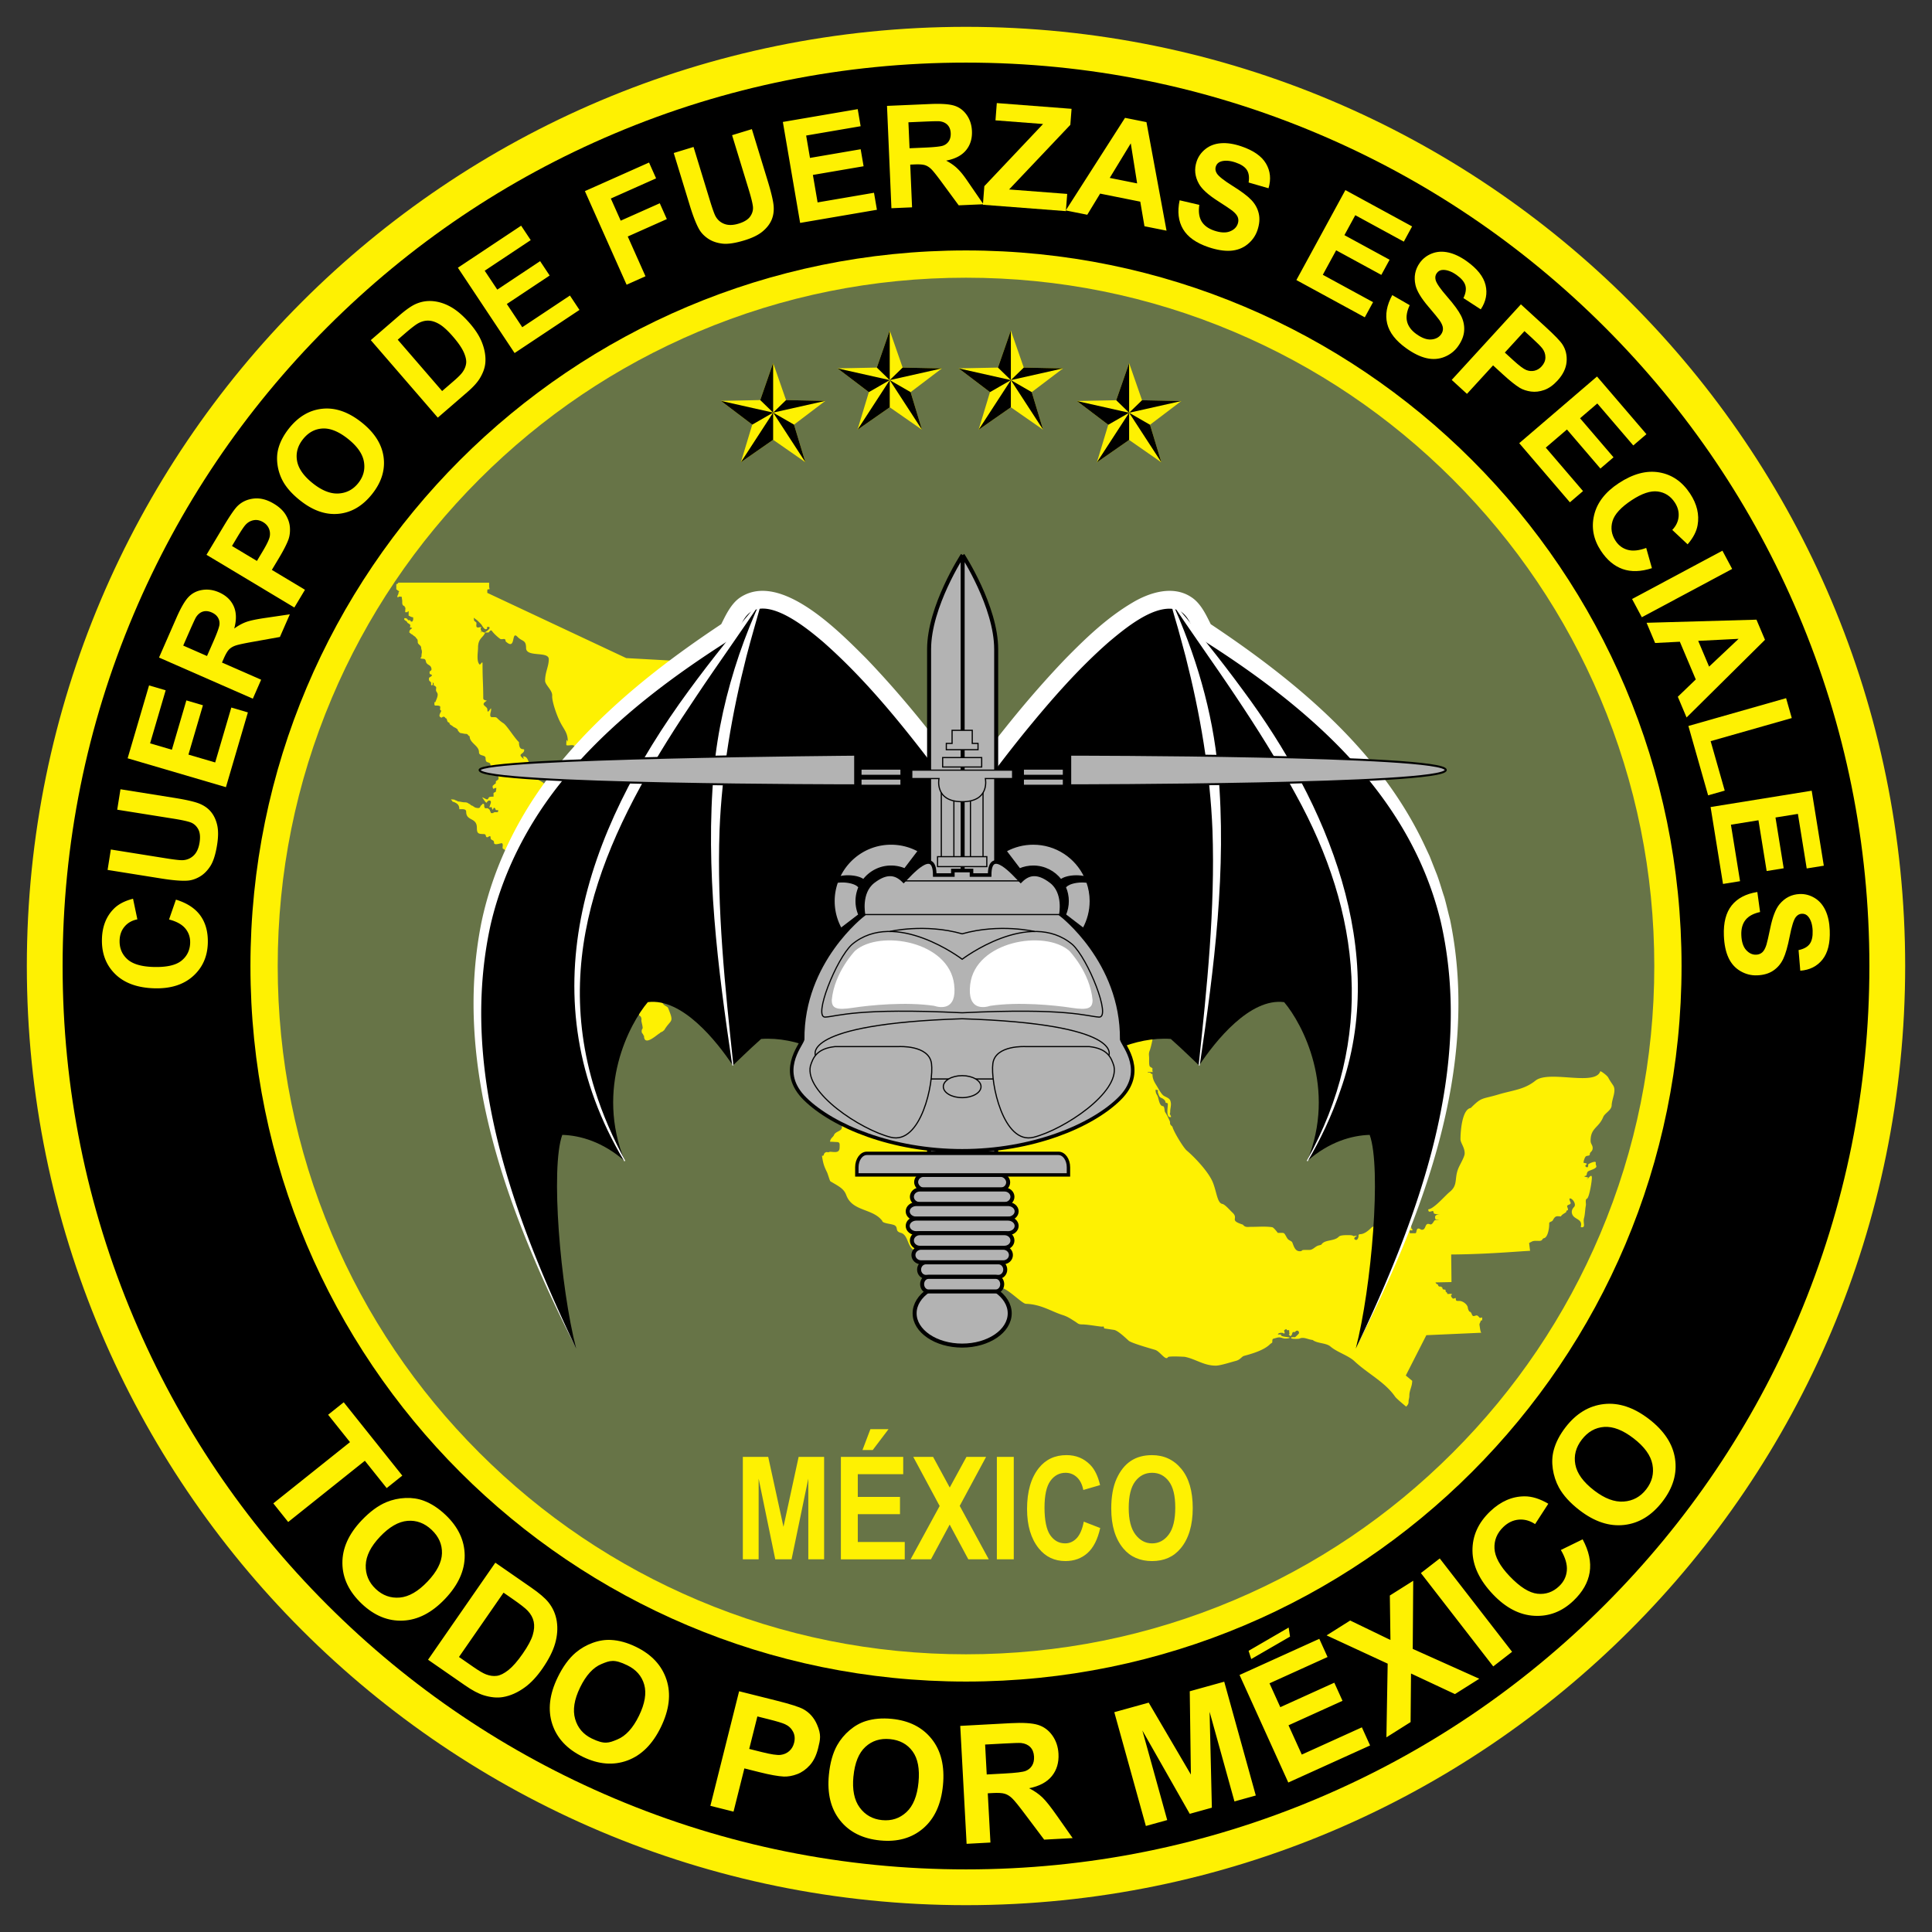 <svg xmlns="http://www.w3.org/2000/svg" id="svg2" viewBox="0 0 1080 1080"><rect x="0" y="0" width="1080" height="1080" fill="#333333" stroke="none"/><defs><style>.cls-1{fill:#fef102}.cls-3,.cls-4,.cls-5{fill-rule:evenodd}.cls-3,.cls-7{fill:#fff}.cls-8{stroke-width:1.12px}.cls-10,.cls-11,.cls-12,.cls-4,.cls-5,.cls-8{stroke:#000}.cls-11,.cls-12,.cls-5,.cls-8{fill:#b3b3b3}.cls-10,.cls-12,.cls-4,.cls-5,.cls-8{stroke-miterlimit:10}.cls-11{stroke-linecap:round;stroke-miterlimit:2.66}.cls-10,.cls-4{fill:none}.cls-10,.cls-12,.cls-4,.cls-5{stroke-width:.66px}.cls-11{stroke-width:2.24px}</style></defs><path d="M540 1055c-69.53 0-136.97-13.62-200.46-40.47-61.32-25.94-116.4-63.07-163.7-110.37S91.4 801.78 65.47 740.46C38.62 676.97 25 609.53 25 540s13.62-136.97 40.47-200.46c25.94-61.32 63.07-116.4 110.37-163.7s102.38-84.43 163.7-110.37C403.03 38.62 470.47 25 540 25s136.97 13.62 200.46 40.47c61.33 25.94 116.4 63.07 163.7 110.37s84.43 102.38 110.37 163.7C1041.38 403.03 1055 470.47 1055 540s-13.62 136.97-40.47 200.46c-25.94 61.32-63.07 116.4-110.37 163.7s-102.38 84.43-163.7 110.37C676.97 1041.38 609.53 1055 540 1055"/><path d="M540 35c68.18 0 134.32 13.35 196.56 39.68 60.13 25.43 114.14 61.85 160.53 108.23 46.38 46.38 82.8 100.39 108.23 160.53C1031.65 405.69 1045 471.82 1045 540s-13.35 134.32-39.68 196.56c-25.43 60.13-61.85 114.14-108.23 160.53-46.38 46.38-100.39 82.8-160.53 108.23C674.31 1031.65 608.18 1045 540 1045s-134.32-13.35-196.56-39.68c-60.13-25.43-114.14-61.85-160.53-108.23-46.38-46.38-82.8-100.39-108.23-160.53C48.35 674.31 35 608.18 35 540s13.35-134.32 39.68-196.56c25.43-60.13 61.85-114.14 108.23-160.53s100.39-82.8 160.53-108.23C405.69 48.35 471.82 35 540 35m0-20C250.05 15 15 250.05 15 540s235.05 525 525 525 525-235.05 525-525S829.95 15 540 15" class="cls-1"/><path d="M540 932.38c-52.97 0-104.36-10.37-152.73-30.83-46.72-19.76-88.69-48.06-124.72-84.09s-64.33-78-84.09-124.72c-20.46-48.37-30.83-99.76-30.83-152.73S158 435.65 178.46 387.28c19.76-46.72 48.06-88.69 84.09-124.73 36.04-36.04 78-64.33 124.72-84.09C435.64 158 487.03 147.63 540 147.63S644.36 158 692.73 178.46c46.72 19.76 88.69 48.06 124.72 84.09 36.04 36.04 64.33 78 84.09 124.73 20.46 48.37 30.83 99.76 30.83 152.73S922 644.37 901.54 692.74c-19.76 46.72-48.06 88.69-84.09 124.72s-78 64.33-124.72 84.09c-48.37 20.46-99.76 30.83-152.73 30.83" style="fill:#677447"/><path d="M540 155.24c51.95 0 102.34 10.17 149.76 30.23 45.82 19.38 86.96 47.12 122.31 82.46 35.34 35.34 63.09 76.49 82.46 122.31 20.06 47.43 30.23 97.81 30.23 149.76s-10.17 102.34-30.23 149.76c-19.38 45.82-47.12 86.96-82.46 122.31-35.34 35.34-76.49 63.09-122.31 82.46-47.43 20.06-97.81 30.23-149.76 30.23s-102.34-10.17-149.76-30.23c-45.82-19.38-86.96-47.12-122.31-82.46-35.34-35.34-63.09-76.49-82.46-122.31-20.06-47.43-30.23-97.81-30.23-149.76s10.17-102.34 30.23-149.76c19.38-45.82 47.12-86.96 82.46-122.31 35.34-35.34 76.49-63.09 122.31-82.46 47.43-20.06 97.81-30.23 149.76-30.23m0-15.24c-220.91 0-400 179.09-400 400s179.09 400 400 400 400-179.09 400-400-179.09-400-400-400" class="cls-1"/><path d="M222.64 325.59c-.03.15-.06.27-.09.43-.25.08-.01.06-.26.14l-.12.26h-.38l-.26.24v2.82c.2.15.13.12.38.12l.12.14c.17.34.71.49 1.04.76v.38l-.26.12c0 .57-.1 1.07-.38 1.54-.26.45-.43.92-.14 1.4.32-.06.41-.15.64-.38.25 0 .18.03.38-.12.41.12.61.12 1.02.12l.26.12c0 .69.26 1.6.26 2.44 0 1.12-.11 2.4 1.28 2.68 0 .4.17.71.5.88 0 .89-.12 1.64-.12 2.56h1.28l.12-.12c0-.25 0-.2.14-.4h.38v2.44c.75.3 1.52.88 2.42.88.21.29.12.79.12 1.16 0 .74-.34.79-.5 1.28h-.76c-.04-.16-.1-.22-.14-.38-.23-.06-.2-.03-.26-.26l-.12-.14h-1.14v-.24c-.25-.08-.01-.06-.26-.14v-.26c-.39-.3-1.32-.74-1.8-.38v.78c.25.08.81.72 1.42.88.22 1.11 1.16 1.1 1.78 1.8.36.41 0 1.21 0 1.66.54 0 .71.13 1.16.24 0 .61-1.54.51-1.54 2.56.5.17.98 1.02 1.66 1.02.19.57 2.18 1.37 2.18 2.18.84.42.88 1.3.88 2.16 0 1.38 1.92 1.62 1.92 3.2 0 .79.31 1.14.38 1.78.03.32 0 .69 0 1.02 0 .18-.11.31-.12.38-.03.51-.09 2.01-.26 2.18s-.38-.23-.38.24c0 .71 1.88.31 2.42.78.69.61.49 1.44.9 2.04.66.96 1.46 1.08 2.16 1.78.47.47 1.09 2.05.26 2.56-.73.45-.73.49-.64 1.52.08.83 2.43.51.64 1.8-.76.55-1.02.37-1.02 1.4 0 .62.15 1.01.76 1.4.95.61-.01 2.04.78 2.04.97 0 .5-1.29.5-1.92.17.84.64.41.64 1.28 0 .67-.34.78.38.78 1.1.99 1.08.57.9 2.16-.18 1.55 1.1 1.57.9 3.32-.16 1.36-.96 2.85-1.28 3.81h-.52v1.54c.17.06.21.17.26.38.9 0 1.86-.1 2.68.26.88.39-.48 2.28.9 2.56 0 .73-2.42 3.4.26 3.93.6-.75 1.71-.71 2.04.26 1.24 0 .61 2.42 2.04 2.42.05.16.1.21.26.26v.52c.36.12.26-.12.26.38.34.11 1.96 1.17 2.04 1.4.42.06 2.3 1.08 2.3 1.66.21.07.12.27.12.52.57.19.67 1.26 2.04 1.26.98.17 1.55.4 2.56.4s1.17 1.26 1.92 1.26c0 3.93 5.23 5.23 5.23 8.93 0 2.51 3.69 1.23 3.69 3.43 0 2.83 1.47 1.87 2.42 2.82.63.63-.05 1.7.9 2.3 1.19.74 2.53-.31 2.53 2.3 0 1.37 1.42 2.26 1.42 3.81-.28 1.33-.69.65-.9 1.28-.78 0-.64.95-.64 1.52-.4.1-.44.52-.9.52-.1.31-.54.47-.64.76h-.24v1.16c.22.07.35.54.64.76.15-.2.12-.13.12-.38.39-.13.63-.26 1.28-.26 0 .99-.16 1.43-.38 2.3-.29 0-.71.1-.78.38h-.24l-.14.12v2.06c-.46 0-.88 0-1.3.05-.2.02-.41.03-.62.07-1.18.2-.78 1.3-1.66 1.4-.52.06-2.08-.99-2.79-1.14.48.61 1.74 2.78 2.42 3.06.11-.2.21-.33.26-.52.48-.12.62-.76 1.16-.76 2.22 0 .24 2.71.24 3.84.67 0 .59-.07 1.16-.26.11.46.37 1.02.5 1.52.21-.05.21-.07.38-.24.2-.6.29-.45.4-.78.76 0 .79.4 1.02 1.02.16.43.97.26 1.4.26 0 .6.14 1.16-.64 1.16h-1.02c-.5 0-.59.18-1.02.24v.26h-1.4c0-.69-.64-1.21-.64-1.92-.4-.1-.79-.72-1.16-.76-.48-.06-1.02 0-1.52 0-.06-.5-.4-.73-.4-1.14v-1.02c-.59-.41-.31-.4-.76-.4-.06.19-.53.35-.64.78-.99.25-.53 1.66-1.92 1.66-.98 0-1.31-.26-2.04-.38-.11-.43-.94-.52-1.14-.9-.35 0-1.29-.46-1.4-.9-.9-.15-1.19-1.02-2.82-1.02s-2.7-.5-4.07-.5c-.16-.47-1.66-.6-1.8-1.02-.56 0-1.24-.14-1.89-.14v.38c.23.07.62.26.62.64.17.06.21.17.26.38h.52c2.09.91 3.17 1.7 3.17 4.1 1.59 0 3.84-.34 3.84 1.4 0 5.42 5.99 2.99 5.99 9.05 0 2.86.61 3.43 3.58 3.43 2.16 0 .83 1.63 2.16 1.8.53.07 1.92-1.5 1.92.12 0 1.99 1.92.93 1.92 2.94 0 1.7 3.58.24 4.33.24 1.36.61-.48 3.32 1.28 3.32.26.78 1.27.43 1.4 1.54.03.28 1.35 1.85 1.54 1.92 0 .47.26.48.26.88.58 0 .82.32 1.4.26.44-.05.41-.64.76-.76 0-.42.38-.9.38-1.4.43-.11 1.41-.38 1.8-.38.07-.26.24-.34.5-.4 0-.49.22-.38.64-.38.16.65.26 1.88.26 2.56 1.14 0 2.07.12 3.06.12 0-.5.14-.95.14-1.52h.5c.08.25.78.64 1.16.64 0-.47.42-1.57-.26-1.8v-2.04c.2-.07.12 0 .12-.26.16-.05.21-.08.26-.24h.52c0 1.16-.23 2.93.24 3.81.33.63.67 1.08.14 1.66-.26.28-1.03 1.5-1.16 1.54 0 2.94.82 1.14 1.92 1.14 1.95 0 .54 1.86 1.54 2.68 2.06 1.7 2.71 1.82 3.96 4.07.23.41 1.22 1.04 1.66 1.4.53.43.24 3.4 2.16 2.44 5-2.49 5.22 3.5 6.7 5.57.3.41.65.66 1.09.66 0 3.09 1.8 4.36 2.94 6.51.75 1.43.24 3.67.24 5.35 0 1.76.46 4.27-.76 5.35-.54.48-1.03 2.75-1.28 3.43-.61 1.7.52 2.32.52 3.69 0 1.92-1.37 1.98-.52 4.33.61 1.7-.44 2.49 1.02 3.96 2.64-3.52-.09.64 3.08.64 0-1.21.62.46.62 1.02h-.24l-.14.14c0 1.89 1.92.73 1.92 3.17.8 0 .19-.92.12-1.28h.52c0 .5.26.78.26 1.28.61.2.81 1.54 2.04 1.54.09-.38.29-.39.38-.64.44 0 .79.12 1.16.12 0 1.06.63 3.32 1.78 3.32.65 2.58 7.39 5.36 7.39 5.61 2.21.74 7.08 7.13 9.07 7.13.09.45.61 1.44 1.02 1.54 0 3.36 5.87 5.58 5.87 5.99 1.03 0 3.69.37 3.69 1.52.89.3 2.16 4.92 2.16 5.61.94.31 1.28 1.25 1.28 2.42-.45.15 1.08 4.37.52 4.97-.71.76-.47 2.64.24 2.82.09.35.33.65.4 1.02h.24c0 6.73 7.71-1.09 8.93-1.4v-.26c.67 0 .86-.64 1.54-.64.1-.41.71-.51.9-.9 3.74-6.22 5.65-3.59 2.08-12.27-.44-1.08-2.97-1.21-3.51-3.91-.34-1.7-.31-2.17-1.78-3.2-1.1-.76-1.95-1.89-2.04-2.68-.24-2.06-2.4-1.22-3.69-5.09-1.85-1.54-3.28-1.12-3.69-4.33-.07-.53-.9-.3-1.42-.38-2.46-.36-1.98.31-1.52.64.99.69 1.42 2.5-.14 2.68-.51.06-.38.55-.38 1.02 0 1.74 1.05.19 1.66.5.52.26-1.27 2.53-1.78 2.3-1.8-.82-1.07-2.28-1.54-3.69-4.68-2.73-6.19-9.76-6.94-9.76-2.39 0 2.82-5.1 1.26-7.91-1.35-2.43-2.37-4.11-4.17-6.44-3.03-3.94 0-9.37-4.57-11.65-1.85-.93-2.72-7.11-3.74-8.74-1.87-2.99 3.45-6.02.83-5.4-1.68.4-2.25-9.66-4.17-11.23-.69-.56-1.88-3.81-2.49-4.78-.7-1.11-3.89-3.76-3.96-3.96-.8-.37-1.66-1.18-1.66 0 0 1.82.14 1.32 1.23 2.08 1.74 1.21-2.03 4 1.68 4.38 2.44.25 2.53 2.91 0 2.7-1.28-.11-1.95-1.94-2.72-2.91-.75-.95-2.06-.62-2.06-2.3 0-.58-.19-1.66.19-2.08.68-.77.47-2.02 0-2.7-.95-1.37-1.23-.83-1.23-2.91-.37-1.62-2.6-2.93-3.74-4.57-.77-1.11-1.82-8.62-2.94-8.74-7.16-.74-6.52-7.77-7.72-12.62-.24-.96-.57-1.84-1.02-2.56-1.04-1.67-1.44-4.48-1.44-6.63 0-2-5.61-2.03-5.61-7.29 0-4.09-2.51-5.78-2.51-3.96 0 1.48-.61-3.22-2.27-4.14-3.17-1.76.63 2.93-2.3 0-1.87-1.87 1.47-1.74 1.47-3.96 0-1.17-2.91 1.03-2.91-4.36-2.44-2.19-6.83-9.43-8.74-10.61-1.35-.83-2.51-1.87-3.55-2.91-1.11-1.11-3.56.33-3.74-1.26-.19-1.65.58-2.31.43-3.96-.09-.97-2.08 3.78-2.08.43 0-1.95-4.44-2.32-.43-4.78.54-.33-1.87-.08-1.87-1.44 0-8.27-.4-10.23-.4-19.35 0-1.98-1.18.92-1.68.43-1.85-1.85-.83-6.99-.83-9.36 0-5.38 2.96-5.56 3.96-8.5-.15-.01-.3-.02-.45-.05-.24.06-.42.06-.45-.09-.48-.12-.89-.33-1.11-.64-.12.81-.28 1.46-.28.33 0-.23.1-.34.24-.38 0-.01-.02-.03-.02-.05-.69-1.24-.44-1.78.05-1.89-.46-.62-1.78.31-2.53-.17s-.04-2.23-.43-2.7c-.31-.38-1.26-.72-1.26-1.47 0-.6-.09-.98-.19-1.18.05.05.1.08.19.14.69.48 1.28.93 1.8 1.37-.07-.77-.06-1.69-.07-2.51.01.82.01 1.76.09 2.53.86.74 1.55 1.45 2.34 2.34.32.36 1.82 3.6 3.13 2.3.25-.25-.27-1.04.43-1.04 2.42 0 .03 2.18-1.42 2.91l.02.24c.68.05 1.35.03 1.8-.02.48-.06 1.11-2.04 2.08-.64.96 1.37 3.31 3.44 4.36 4.17 1.17.81 3.13-.92 3.13 1.44 6.08 5.64 2.91-6.43 6.66-2.49 2.58 2.71 4.78 1.49 4.78 6.23 0 5.39 12.69 1.58 12.69 6.25 0 4.15-2.06 7.13-2.06 12.06 0 2.28 4.15 5.29 3.96 8.31-.2 3.07 2.36 10.57 4.36 14.57 2.33 4.65 4.38 6.04 4.38 11.23-.11-.06-.85-3.02-.85 1.66 0 .67 2.23.21 3.13.21 3.4 0 .67 4.37 1.66 6.87.45 1.15 3.38 6.84 4.59 6.84 1.06 0 3.13-1.04 1.04 2.3-.86 1.38 3.1.97 3.1 3.74 0 4.94 4.86 2.87 6.47 6.44.39.86 1.84 1.84 2.27 2.7 2.68 5.33 7.59 6.76 10.09 7.32-3.34-5.04 3.31 1.33 3.65.99 2.41 2.01 4.79 1.51 3.13 2.08-.72.25-2.43 2.39-1.26 3.13 3.63 2.26-1.31-.74 1.26 4.36 1.28 2.55.19 5.35 2.04 6.94.91.78 3.47 2.79 4.41 3.46 2.19 1.58 2.65 1.24 4.17 1.04 1.84-.24 1.83 4.63 4.17 5.83 3.29 1.68-1.83 2.93 1.92 5.23.53.32 2.04 1.07 2.65.99.74-.08.69-2.7 2.08-1.87.76.45 1.15.84 1.35 1.16l.12-.12c.33-.33 1.07 1.18 1.44 1.47.95.73 3.06 4.93 3.32 5.99l2.65.73-2.65-.71c.03.12.05.18.02.21 0 1.55-.25 1.47 1.23 1.47 2.34 0 1.04 1.35 1.04 2.49 0 .99.96 2.4 1.47 3.32.21.38-2.52.06-2.7-1.66-.07-.72.24-1.95-.21-2.49-1.19-1.43-1.47-.95-1.47.62 0 .86-.77.84-1.23 1.26-1.4 1.24-.36 2.49-1.68 3.32-.77.48-1.52.07-2.27.83-1.12 1.12-.91 3.54.62 2.3.8-.65.24 1.53 0 1.87-.27.38-1.15.66-1.66 1.04.79.6 1.23.45 1.87 1.14 1.02 1.09-2.65 1.23-.52 2.84.61.47 1.72.8 1.85-.17.07-.53.96 1.09 1.35 1.18 2.92.71 5.91 3.32 8.55 4.5 1.24.55.83 1.76 2.18 1.85.62.04-1.02-2.48-1.02-3.34 0-2.84 2.14.35 2.51 1.16 1.25 2.75-1.32 4.19 3.03 4.19 1.36 0 3.82 1.57 4.17 2.34.54 1.19.17 2.89 1.52 3.34 2.46.57-.44-1.27-.33-1.99.44-2.89 1.25-1.12 2.18.5.34.6 1.14 3.62 1.52 3.67 1.17.16-.78 1.57.5 2.84.22.22.99 1.51.99 1.52.36 1.15 1.31 1.83 2.18 3.01 1.48 2 4.92 2.66 5.38 5.02.23 1.17 2.6 4.86 3.67 4.86 1.87-1.99-1.2-3.01 1.02-5.02.94-.85 2.81 4.47 2.84 4.69.76 5.33 3.98 2.86 5.68 5.19 1.61 2.19.5 6.11 4.36 6.7 2.41.37 3.42 11.07 8.72 12.91 4.01 1.39 1.6 3.16 3.86 5.19 2.45 2.21 3.15 2.91 5.19 5.35.24 1.46.5 1.36.85 2.18.38.9 1.88 1.79 2.68 1.85 1.17.08.67.28 1.16.99.32.46-.03-.28.17.99.07.49 1.99 2.42 2.34 3.69.36 1.31 1.35 1 1.35 2.84 0 .64 0 1.91.17 2.51.05.17 2.34.6 2.34-.33 0-2.33-.66-4.39-.66-7.03 0-1.45-.46-2.69 1.33-1.68.93.53.95 2.26.76 4.14-.24 2.28-.77 4.81-.4 5.76.3.79.64 4.77 1.16 5.35 1.32 1.46 3.86.88 3.86 2.51-1.09.84-1.56 1.16-2.18.17 0-.01-.44-.34-.5-.5-.11-.3.28-1.08-.52-.69-.57.28-.87.6-1.33 1.18-.05.07-1.31-.38-.17-.83.29-.11.32-1.73 0-2.01-.73-.64-.66-.14-.66-1.52 0-.98-.28-2.03-.69-2.68-.29-.46.51-.5-.5-.5-.32 0-.17 1.13-.17 1.49 0 1.1 1.11 3.15.99 4.03-.04.33-.47.77-.5 1.35-.04.78.19.6.33 1.33.07 1.05 2.5 6.69 3.69 6.87 1.41.21 3.33 4.74 4.19 5.35 2.43 1.71 1.96 3.08 1.16 5.38-.9 2.6 1.14 4.68.52 7.01-.46 1.74-3.61 1.83-4.36 3.86-.4 1.09-2.03 1.69-2.18 3.69 1.29 0 2.54.12 3.84.17.8.03 1.19.27 1.37.66.25.53.14 1.32.14 2.18 0 1.23-.24 2.09-1.18 2.51-1.33.6-3.96-.13-4.52.17-1.05.55-1.51-.48-2.68.66-.76.74-.06 1.52-1.49 1.52.63 4.02 1.03 5.58 2.84 9.21.39.77 1.56 4.84 1.85 5.02 4.31 2.63 7.51 3.94 8.88 7.7 1.96 5.37 6.56 6.98 11.13 8.74 3.37 1.29 6.73 2.67 8.98 5.66.18 1.64 5.76 1.58 7.2 2.68 1.78 1.35-.1 3.13 3.17 4.03.44.12.84.3 1.18.52 2.92 1.91 2.76 7.17 6.02 9.02 5.37 3.07 12.17 4.77 18.95 6.68 3.39.96 9.64 4.97 12.22 5.21.6.06 1.39-.6 2.56-1.21.98-.51 2.21-.97 3.81-.97 4.71 1.24 6 9.59 12.06 11.61 4.2 1.4 11.07 8.76 13.19 8.83 8.48.28 14.21 4.27 20.37 6.23 2.99.95 4.36 1.97 7.15 3.72 1.3.81 1.72 1.56 3.62 1.56 3.87 0 11.11 1.52 11.79 1.21.79-.36.63 1.01.85 1.04l5.47.83c1.3.2 3.43 1.83 5.28 3.43 1.16 1 2.22 2 2.91 2.61 1.58 1.38 12.55 4.45 14.78 5.12 2.72.81 5.86 6.36 7.15 4.07.28-.49 4.71-.47 9.38-.19 6.19 1.24 10.64 4.93 17.31 4.93 2.48 0 7.49-1.64 11.34-2.68 2.47-.66 3.23-2.45 4.55-2.79 5.39-1.43 11.51-3.4 14.68-6.7.23-.21 1.01-.57 1.04-.81.15-1.29-.16-1.9.92-2.16 1.28-.3 2.37-.84 3.67-.59.91.17 1.67.59 2.75.59.5 0 2.44-.07 2.44-.59-.96-.32-4.9-.36-4.9-1.37 0-.45.52-.25-.28-.31-.77-.06-1.88.2-1.23-.45.21-.21.87-.46 1.23-.47.47-.02 1.29-.06 1.52.17.44.44 1.03.15.76-.62-.28-.8-.57-.62.17-1.23.08-.07.05-.1.14-.14.98-.47.7-.19.92.14.32.48.96-.09 1.37.31.01.01 0 .62 0 .76 0 .76.44 1.29-.31 1.54 1.44 1.28.69 1.09 1.37.62.78-.54.47-1.93 1.23-1.99.97-.08.6.3 1.21-.31 1.32-1.32 2.59.47 1.68 1.37-.2.2-1.74 1.8-1.99 1.82-.11.01-2.99-.23-1.99.62.48.4 4.08.39 4.59.14 2.31-1.1 4.8.57 7.32.78 1.36 1.08 3.44 1.46 5.42 1.89 1.74.38 3.4.81 4.5 1.75 3.77 3.25 9.97 4.98 13.45 8.24 7.51 7.03 17.05 11.6 22.74 19.85.47.68 3 2.96 6.18 5.54.6-.72 1.33-1.3 1.33-2.75s.43-1.94.43-3.39c0-3.1 1.59-5.05 1.59-8.31l-3.58-2.94 11.49-22.55 30.77-1.37c-.58-.19-.9-3.52-1.04-4.22-.2-.95.5-1.44.62-2.32.08-.61.85.04.85-.73v-1.26c-.36 0-1.12.31-1.28.21-.3-.18-.49-.48-.73-.73-.94-.98-1.27-.59-2.32-.33-1.74.52-1.17-2.09-2.72-2.42-.31-.06-.92-1.56-.95-2.11-.1-1.8-2.75-3.88-4.76-3.88-1.59 0-1.99.2-1.99-1.59-.57 0-.92.31-1.37.31-.52 0-1.21-1.02-1.26-1.59-.06-.7.11-.23.31-.52.79-1.15-2.37-.13-2.42-.62-.11-1.06-.95-.72-.95-1.71 0-.89-.44-.42-1.28-.73-.43-.16-.38-.37-.52-.83 0-.43-.51-.42-.73-.64-.15-.15-.54-.09-.85-.09-.29 0-.54-.25-.73-.54-.3-.46.11-.54-.43-.73-.15-.05-.07-.02-.21-.09-.55-.3-.6-.39-.9-.97l.64-.02 8.31-.17-.05-5.28-.12-10.14c14.22-.09 26.43-.86 40.48-1.85.26-.02 3.36-.19 3.62-.21l-.54-4.36s1.61-.87 1.99-.99c1.07-.34 2.4-.19 3.53-.19 2.36 0 1.41-1.17 2.89-1.54 2.15-.54 2.92-5.98 2.82-8.15-.05-1.14 1.52-.84 2.08-1.92 1.43-2.72 2.29-2.13 4.5-2.08.41-1.16 2.98-2.14 2.98-2.58 0-1.55 1.71.18.57-2.63-.64-1.58 2-1 1.87-2.42 0-.02-1.21-2.42-.38-2.42 1.53 0 3.73 3.36 2.25 4.83-.97.97-1.65 2.41-.95 4.12 1.22 2.97 6.04 2.5 4.71 6.99l.33.17c2.68.3.8-2.58 1.49-5.02.63-2.23.57-4.83 1.04-7.15.21-1.04-.52-3.36.59-3.79 1.31-.5 2.77-9.62 2.77-11.65 0-1.86-.87-1-1.63-.24-.07.07-.17.14-.26.21.14.15 0 .34-.66.59-.93.35.02-.09.66-.59-.45-.49-3.82-.58-1.47-1.14.78-.19.24-1.85 1.4-2.53 1.04-.61 3.68-1.18 4.38-2.3.36-.57-.43-1.38-.24-2.2.41-1.73-3.27.08-3.34.12-1.45.82-.56.26-1.04 1.85-.27.89-2.34-.24-.92-1.16.88-.57-.59-.92-1.28-.92s.38-3.18 1.04-3.69c.68-.53 2.2-.14 2.2-1.14 0-1.51 1.61-1.36 1.61-3.58 0-1.56-1.16-2.24-1.16-4.05 0-7.23 4.55-7.08 7.06-13.24.88-2.16 4.62-3.77 4.71-6.47.13-3.8 2.75-8.09.88-11.13-.48-.77-1.82-2.57-2.72-4.33-.72-1.39-4.02-3.67-4.5-3.67-.92 2.89-4.47 3.74-9.07 3.84-9.06.18-22.18-2.58-27.19 1.44-6.27 5.04-12.52 5.29-20.58 7.7-9.63 2.87-9.26 1.26-15.58 7.58-1.7.25-2.92 1.93-3.77 4.17-1.62 4.21-1.97 10.48-1.97 13.31 0 2.1 2.52 4.7 2.32 8.15-.1 1.77-2.59 5.97-3.39 7.82-2.58 5.94-.08 9.51-4.97 13.48-2.74 2.22-8.77 9.48-12.06 9.76.34.9.1 1.26.88 1.26.67 0 1.36-.36 1.78-.36.38 0 .39.96.54 1.23.32.57 2.15.6 3.46.57-1.73.1-3.58.6-2.42 2.98.02.04.9 0 1.61 0 .17 0 .26.01.31.02-.16.09-2.08.31-2.27.33-.69.09-1.44 2.84-2.82 2.3-3.33-1.31-1.82 3.42-4.81 3.03-.32-.04-1.36-1.03-2.13-.54-.78.49-.53 2.49-1.23 2.49h-2.13c-1.31 0-1 .16-1.07-1.07-.03-.6-.27-.48.71-.52 0 0 1.17.12.88-.36-.27-.44-.71-.63-.71-1.26 0-1.79-.82.61-1.42-.36-1.17-1.87-1.61.77-2.84 0-.53-.33 0-.04-.88-.36-.18-.07-.71-.85-.9-.88-.95-.11-.83.34-1.23.88-.36.06-1.86.37-2.32.19-.59-.23-.8-.37-.17-.54.29-.08.9 0 1.23 0 .35 0 1.07.21.9-.36-.12-.38-.32-.64-.36-1.07-.03-.4-.07-.36.17-.52 1.36 0 2.57-.07 3.74.36.56.2 1.1-.54 1.94-.54.43 0 .95-.48.54-.88-.39-.39-2.51-.34-3.2-.9-1.29-1.04-3.5.51-4.62 1.07-.76.38-2.63.05-3.55.36-1.13.38-1.91.17-2.68.4l-.02 1.09v-1.09c-.34.11-.65.3-1.02.66-1.42.47-2.4 1.01-3.55 1.61-.82.43-1.39.32-2.13 1.07-1.57 1.57-3.83 3.46-6.04 3.55-.63.03-1.13.15-1.07.88.08.94-.66 3.03-1.97 2.13-1.56-1.07 1.77-2.13.9-2.13-.62 0-1.7.26-1.78.19-.49-.49-1.92-.54-2.84-.54-1.65 0-4.5 0-5.33.88-2.59 2.72-7.92 1.46-9.76 4.45-.07.11-1.59.46-1.78.52a5.5 5.5 0 0 0-1.37.71l.95 1.78-.97-1.78c-.83.57-1.49 1.24-2.7 1.61-1.25.38-5.14-.34-5.14.71-3.41.79-4.23-2.19-5.16-4.62-.48-1.24-2.02-1-3.01-2.68-1.95-3.3-1.06-2.82-5.14-2.82-.02 0-2.27-3.08-3.2-3.2-4.11-.53-7.17-.19-11.2-.19-2.71 0-3.77.48-5.14-1.23-8.13-2.61-1.93-3.2-5.92-6.82-1.28-1.17-4.08-4.51-5.57-4.76-2.83-.48-3.14-6.62-5.28-11.98-2.43-6.08-10.59-14.49-14.61-17.86-1.84-1.55-7.3-10.45-8.03-13.38-2.06-1.72-.9-1.85-1.54-3.24-.73-1.6-1.48-3.33-2.49-4.78-.51-.73-.19-3.35-1.33-3.43-1.76-.13-2.2-3.44-2.68-4.97-.52-1.66-1.35-1.72-1.35-4.22 2.36.4.82.47 1.37 1.82.52 1.29.5 2.28 2.04 2.87.79.3 2.06 1.33 2.06 2.04 0 1.05 1.37.35 1.37 1.26 0 1.56-.24 2.55-.24 4.1 0 1.16.13 3.66 1.94 3.2.44-.11-.72-1.6-.57-1.94.2-.43.21-.7.21-1.47 0-1.19.72-3.56.24-5.02-.25-2.03-2.15-2.46-3.77-3.41-1.1-.65-2.53-3.03-3.2-4.22-1.49-2.66-3.2-4.52-3.2-7.98-.08-.02-.9-.11-.9-.24v-.12c0-.35-.36-.37-.69-.45-.34-.08-1.02.14-1.02-.21v-.12h1.95c.31 0 .67.34.78-.12-.6-1.97.83-1.52-1.37-2.75-.87-.49-.53-3.87-.62-5.35-.09-1.46-.26-2.28.31-3.69.46-1.13 2.62-8.86 1.44-10.04 0-.56-.15-1.82 0-2.37.09-.31.37-1.5.09-1.75-.32-.29-.85.04-1.04-.19-.3-.35.52-.68.52-1.14 0-2.26.43-4.29.43-6.56 0-.52-.32-1.99-.73-2.16-.32-.13-.26-.37-.21-.83.07-.72-.56-.4-.4-.4-.98 0-.79.04-.83 0-.39-.39 1.02-.45.12-.52-.77-.06-1.37.26-1.14-.83.03-.15.02-.12.02-.12-.03 0-.07-.02-.12-.07-.04-.04-.01-.52 0-.52.4-.19.89.2 1.11.21.17.01.43-.53.62-.62.56-.27.69.02 1.14.31.84.54.21-1.85.21-2.16-.45-.15-.4-.1-.21-.52.21-.47.21-.4.21-.83 0-.67-1.44.38-1.44-.62 0-.33.03-.69 0-1.02-.03-.28-.21.03-.31-.09-.26-.34.47-.29.62-.31.46-.06.39-1.01.31-1.35-.12-.49 0-.67.4-.81.2-.07.52-.18.52-.43 0-1.01.08-.98-.52-1.73-.72-.91-.12-1.55-.31-1.85-.43-.68-.21-2.73-.97-2.87-.02.03-.04.11-.05.09-.01-.04-.01-.08-.02-.12-.18 0-.4.11-.69.33-.4.31-.81-.03-.83-.43-.06-.94-1.23.43-.71-.71.19-.42.23-2.06.5-2.06 1.5 0 1.4 1.58 1.73 2.87.03 0 .05.02.07.02.06-.1.15-.29.17-.31.44-.7-.56-1.01.4-1.97 2.3.23.43 2.23.66 3.06.25.9.33 1.03.43 2.01.02.21.14.2.14.57 0 1.14.57.71.57 1.59 0 1.77.5 4.42.73 1.14.13-1.78-1.02-2.86-1.02-4.88 0-.58.54-.31.73-.99.54-1.92-.37-3.53.57-5.02.11-.17.57-2.02.57-2.3 0-.94-.41-1.31-1.28-.71-.38.26-.5 3.02-.59 3.72-.09.72-.99.25-.99-.85 0-1.86.99-1.24.99-2.72 0-.36-.82-.93.28-1.14.5-.09 1.02-.57 1.02-1.16-.58-.04-.76.2-.85-.28-.03-.18-.13-.51-.17-.14 0 .1.02.84 0 .85-.26.22-.45.03-.57-.28-.12-.33-.43-1.04-.28-1.42.24-.61.47-.68 1.02-.73.86-.08.78-.26.71-1.14-.04-.5-.29-.23-.71-.28-.21-.03-.22-.14-.59-.14-.34 0-.41-.1-.57.14-.23.36-.41.49-.99.57-.79.11-.35-.17-.28-.28.15-.25-.21-.45.14-.57.24-.11.46-.22.71-.28.26-.07.22-.02.28-.28.02-.1.1-.39.14-.45.26-.38.5-.58.71-.99.1-.2.15-.4.28-.57.62-.78.88-.71 0-.71-.67 0-1.32.02-1.99 0-.34-.01-.06-.65 0-.73.19-.23.57-.14.85-.14 1.05 0 .99.26.99-.57 0-1.03.12-.27.88-.71v-.43c0-.28.11-.42-.14-.45-.3-.03-.71-.02-1.02 0-.4.02.11.84-.28.45-.18-.18-.19-.3-.28-.45-.27-.4-.37-.52-.5-.69-.1.01-.26-.25-.28-.33-.08 0-.15.02-.21.02-.53 0-.1.17-.45.28.13-.25.36-.45.45-.71.05-.13-.13-.37 0-.43.33-.14.82.51.99 0 .11-.31-.14-.51-.14-.88 0-.67.15-.71.71-.71.23 0 .85-.07 1.02 0 .29.13.35.6.43.85.19.64.24.59.71.73.28.08 0 .36 0 .71.03.02.75.55.88.14.14-.48-.51-.99.14-.99.29 0 1.27.1 1.42 0 .08-.05 0-.21 0-.31 0-.29.09-.58 0-.85-.02-.07-.39.15-.43-.28-.08-.99 1.27-.28 1.59.14.17.23-.6 1.09-.73 1.16-.17.09-.28.31-.28.57 0 .36.14.28.14.71-.05.9-.18 3.01-.71 3.43-.38.31-.28.75-.28 1.3 0 .93-.87 2.13-1.44 2.87-.49.63-.28 3.63-.28 4.74.67-.66.82-.79.28-1.44-.15-.18.13-.49.14-.57.04-.43-.17-1.5 0-1.87.22-.48.71-1.17 1.02-1.71.39-.69.69-.85 1.14-1.44 1.81-2.2 3.74-7.87 3.74-9.62 0-4.69 4-6.51 4-10.75 0-1.53 0-2.84-.07-4.03-1.58.23-3.41.93-3.81 1.59-.47.77-1.82-.04-2.25.47-1.55 1.87-3.09.91-4.29-.81-1.44-2.07-5.55-1.49-8.31-1.59-1.47 0-3.24.41-4.29.47-2.94.18-2.6-.71-4.64-2.56-.58-.52-2.72.11-3.01-.62-.73-1.85-.31-.83-1.78-1.61-1.8-.96-2.96-2.46-5.4-2.23-1.77-.2-4.59-1.21-6.73-2.56-.05.1-.2.06-.57.07-1.24.04-1.58-1.53-2.72-1.94-.55-.2-.45-1.01-.54-1.54-.24-1.37-1.68.33-1.68-1.18.21 0 .88-.53.88-.85 0-1.02-.54-.75-.54-1.73 0-.37-.58-.88-.99-.88-.69 0-.01.78-.92.59-.94-.19.07-.96.09-1.44.04-.85-.41-.25-.64-1.09-.14-.52.12-.88-.21-1.4-.39-.61-.59-1.22-.64-2.04-.85-3.33-1.88-7.96-2.16-11.89-.86-2.58-3.21-3.66-5.28-5.07-1.12-.7-2.05-1.74-2.18-1.87-.89-1.09-1.47-2.49-1.47-4.55 0-.9-7.85-9.7-8.76-12.74-1.49-4.96-5.6-7.99-7.98-12.27-1.01-1.82-.45-5.05-2.08-6.21-.63-.45-4.21-3.52-4.29-4.48-.46-.61-2.06-.77-3.08-1.4v-.09c-.06-.53-1.85-.09-2.23-.14-.71-.1-.39-.36-.71-.5-.48-.21-3.59.43-3.72.21-.15-.26.25-1.75.28-2.18.03-.4 1.05-.91.73-1.26-.36-.4-.64.05-.64-.81 0-.49-.29-1.59.24-1.59.52 0 1.54 2.54 1.63 3.03.71.43 1.39.14 2.08.62.07.05.14 0 .19-.09-.81-.86-1.34-1.98-2.13-2.96-2.06-2.54-4.7-4.09-8.46-3.2-3 .71-3.12-1.11-4.95-1.11-2.38 0-4.7.14-7.48 0-1.11-.18-.88-.9-2.23-.81-.63.04-.7.42-.97.5-.56.17-1.12.65-1.42 1.26-.21.41-4.22 1.62-4.78 1.75-1.12.26-.93 2.26-1.28 3.03-.43.95-1.58.42-2.23 1.11-.26.28-.73 1.68-.81 1.75-1.26 1.17-.37 5.67 0 7.34 0 .25.1.29-.17.31-.32.02-.63-.01-.95 0-.75.02-.79.06-1.44.33-.47.19-.84.48-1.26.78-1.06 0-1.12 2.4-1.61 3.2-.67 1.1-4.06.74-5.26.17-.11-.05-.2-.13-.28-.19-1.15-.74-1.97-2.33-3.06-2.84-.94-.44-1.13-.53-2.25-.64-2.94-.3-3.46-2.37-5.57-4.31-5.84 0-5.31-3.22-10.21-4.93-1.92-.67-6.07-6.91-6.54-9.4-.62-3.28.38-6.13-1.59-8.93-.34-.68-.39-1.42-1.14-1.42h-.14c-.91 0-.96-1.36-1.28-1.75-.21-.25-.21-.23-.33-.5-.77-1.74.04-3.34-1.42-4.29-.79-.51.07-.92-1.59-1.44-1.11-3.33-3-5.85-6.87-7.01-5.53-1.65-5.37-5.92-10.04-7.79-1.78-.71-4.87-6.25-6.37-7.51-1.89-1.59-3.12-3.57-4.64-5.09-1.93-1.92-2.95-1.79-5.12-3.67l-36.12-1.35-1.35 11.79-13.29-.73-47.46-2.63-77.64-36.45c-.24.02-.5.01-.78 0 .28 0 .55 0 .78-.02 0-.4-.04-.88 0-1.3.05-.5.03-.69.66-.69h.36c.45 0 0-.9 0-1.35v-2.34l-50.75-.02Z" style="fill:#fef102;fill-rule:evenodd"/><path d="m94.49 514.01 3.86-11.11c6.2 1.89 10.76 4.87 13.69 8.95 2.92 4.08 4.3 9.19 4.13 15.33-.21 7.6-2.98 13.78-8.3 18.53-5.33 4.75-12.49 7-21.5 6.76-9.53-.26-16.86-2.92-22-7.99q-7.71-7.59-7.38-19.62c.19-7 2.42-12.63 6.68-16.89 2.52-2.54 6.09-4.39 10.7-5.57l2.42 11.52c-2.99.6-5.37 1.94-7.14 4.04-1.78 2.1-2.71 4.69-2.79 7.76-.12 4.24 1.31 7.73 4.29 10.45 2.97 2.73 7.87 4.18 14.69 4.37q10.86.3 15.57-3.48c3.14-2.52 4.77-5.86 4.89-10.03.08-3.07-.82-5.74-2.71-8.01s-4.92-3.94-9.08-5.02ZM60.14 486.3l1.82-11.42 30.63 4.89c4.86.78 8.03 1.14 9.52 1.08 2.39-.12 4.44-.99 6.13-2.6 1.7-1.61 2.8-4.02 3.31-7.21.52-3.24.25-5.79-.82-7.65q-1.59-2.79-4.41-3.75c-1.88-.64-5.05-1.32-9.52-2.03l-31.28-4.99 1.82-11.42 29.7 4.74c6.79 1.08 11.54 2.16 14.24 3.22 2.7 1.07 4.89 2.58 6.55 4.55s2.85 4.43 3.55 7.39.69 6.68-.02 11.15c-.86 5.4-2.14 9.4-3.83 11.99s-3.66 4.54-5.92 5.84c-2.25 1.3-4.51 2.04-6.78 2.2-3.36.23-8.2-.16-14.53-1.17l-30.17-4.82ZM126.29 440.03l-54.94-16.14 11.97-40.74 9.29 2.73-8.71 29.65 12.18 3.58 8.1-27.58 9.26 2.72-8.1 27.58 14.95 4.39 9.02-30.7 9.26 2.72-12.27 41.79ZM141.34 390.57l-52.45-23 9.77-22.29c2.46-5.6 4.71-9.47 6.77-11.6s4.62-3.42 7.7-3.9c3.08-.47 6.17-.03 9.27 1.33 3.94 1.73 6.68 4.31 8.23 7.75s1.65 7.6.3 12.5c2.34-1.7 4.63-2.95 6.89-3.74 2.25-.79 5.97-1.55 11.16-2.29l13.04-1.92-5.55 12.66-14.77 2.65c-5.27.93-8.66 1.66-10.16 2.2s-2.69 1.28-3.58 2.23-1.86 2.64-2.93 5.07l-.94 2.15 21.89 9.6-4.64 10.59Zm-25.62-23.86 3.44-7.83c2.23-5.08 3.4-8.35 3.53-9.8s-.18-2.77-.92-3.94c-.74-1.18-1.89-2.11-3.46-2.8-1.76-.77-3.4-.93-4.89-.46q-2.25.705-3.81 3.09c-.5.81-1.68 3.36-3.57 7.65l-3.62 8.26 13.31 5.84ZM164.54 339.6l-49.11-29.46 9.54-15.91c3.62-6.03 6.22-9.81 7.81-11.35 2.42-2.37 5.44-3.77 9.05-4.18s7.36.54 11.27 2.89c3.02 1.81 5.22 3.88 6.62 6.2 1.4 2.33 2.18 4.68 2.34 7.07s-.09 4.57-.76 6.54q-1.425 3.975-5.46 10.71l-3.88 6.47 18.52 11.11-5.95 9.92Zm-34.86-34.39 13.94 8.36 3.25-5.43c2.34-3.91 3.65-6.67 3.93-8.3.28-1.62.09-3.14-.55-4.54-.65-1.4-1.69-2.54-3.15-3.41q-2.685-1.605-5.37-1.08c-1.79.35-3.31 1.25-4.57 2.68-.93 1.05-2.47 3.36-4.61 6.93zM167.79 279.77q-6.855-5.445-9.87-11.19a26.9 26.9 0 0 1-2.83-9.06q-.615-4.815.57-9 1.56-5.595 5.91-11.07c5.25-6.6 11.5-10.26 18.75-10.97s14.52 1.84 21.82 7.64c7.24 5.75 11.33 12.22 12.29 19.4s-1.18 14.07-6.41 20.65c-5.3 6.67-11.55 10.35-18.74 11.05-7.2.7-14.36-1.78-21.49-7.46Zm7.11-9.57c5.08 4.04 9.86 5.92 14.34 5.66s8.16-2.2 11.03-5.81 3.92-7.6 3.16-11.98-3.74-8.64-8.94-12.77c-5.14-4.08-9.87-6-14.18-5.76-4.32.24-7.96 2.23-10.93 5.96s-4.08 7.75-3.33 12.07q1.11 6.48 8.85 12.63M207.27 190.14l15.99-13.82c3.61-3.12 6.59-5.22 8.96-6.3 3.19-1.45 6.52-2 9.98-1.66s6.87 1.49 10.21 3.44 6.76 4.96 10.27 9.01c3.08 3.57 5.3 7.02 6.64 10.37q2.46 6.135 1.98 11.67c-.24 2.79-1.29 5.71-3.16 8.77-1.4 2.28-3.72 4.82-6.95 7.61l-16.46 14.23-37.45-43.32Zm15.08-.23 24.8 28.69 6.53-5.65c2.44-2.11 4.09-3.77 4.93-4.99 1.11-1.58 1.77-3.2 1.97-4.86s-.24-3.71-1.32-6.16q-1.635-3.675-5.97-8.7c-2.89-3.35-5.41-5.66-7.55-6.95s-4.18-1.97-6.11-2.05-3.87.4-5.81 1.46c-1.46.78-3.97 2.71-7.54 5.79l-3.93 3.4ZM287.66 197.35l-31.7-47.69 35.36-23.5 5.36 8.07-25.73 17.1 7.03 10.57 23.94-15.92 5.34 8.04-23.94 15.92 8.63 12.98 26.64-17.71 5.34 8.04-36.27 24.11ZM350.27 159.15l-23.31-52.31 35.86-15.98 3.94 8.85-25.3 11.27 5.52 12.38 21.84-9.73 3.94 8.85-21.84 9.73 9.91 22.23zM376.63 85.53l11.06-3.38 9.07 29.66q2.16 7.065 3.21 9.03c1.16 2.1 2.83 3.55 5.03 4.36s4.84.75 7.93-.2c3.14-.96 5.31-2.32 6.51-4.09s1.68-3.64 1.43-5.6c-.25-1.97-1.03-5.12-2.36-9.45l-9.27-30.29 11.06-3.38 8.8 28.76c2.01 6.57 3.13 11.31 3.37 14.21.23 2.9-.17 5.53-1.2 7.88-1.04 2.36-2.73 4.5-5.08 6.43s-5.69 3.56-10.03 4.88q-7.845 2.4-12.45 1.83c-3.07-.38-5.69-1.3-7.85-2.75s-3.81-3.16-4.96-5.12c-1.68-2.92-3.46-7.44-5.33-13.56l-8.94-29.21ZM447.28 124.62l-9.66-56.45 41.85-7.16 1.63 9.55-30.46 5.21 2.14 12.51 28.34-4.85 1.63 9.51-28.34 4.85 2.63 15.36 31.53-5.39 1.63 9.51-42.93 7.34ZM498.31 116.4l-2.47-57.21 24.31-1.05c6.11-.26 10.58.06 13.39.96 2.82.91 5.11 2.64 6.89 5.2s2.74 5.53 2.89 8.91q.285 6.435-3.33 10.8c-2.4 2.91-6.1 4.83-11.09 5.78q3.84 2.025 6.39 4.53c2.55 2.505 4.03 4.67 6.98 9l7.47 10.86-13.82.6-8.89-12.09c-3.16-4.32-5.31-7.04-6.45-8.15s-2.33-1.85-3.58-2.23-3.19-.51-5.84-.39l-2.34.1 1.03 23.88-11.55.5Zm10.12-33.52 8.55-.37c5.54-.24 8.99-.62 10.35-1.15s2.4-1.38 3.13-2.56 1.06-2.63.99-4.34c-.08-1.92-.66-3.46-1.74-4.6s-2.56-1.83-4.45-2.06c-.94-.09-3.75-.03-8.44.17l-9.01.39.63 14.52Z" class="cls-1"/><path d="m549.45 114.46.8-10.4 32.83-34.74-26.6-2.04.74-9.66 41.79 3.21-.69 8.96-34.23 36.12 32.48 2.49-.74 9.62-46.39-3.56Z" class="cls-1"/><path d="m652.09 128.94-12.33-2.47-2.34-13.74-22.44-4.5-7.19 11.82-12.03-2.41 33.13-51.76 11.99 2.41 11.22 60.66Zm-16.42-26.41-3.56-22.39-11.76 19.31 15.32 3.07ZM659.42 111.96l11.01 2.56c-.57 3.79-.15 6.86 1.24 9.2 1.4 2.34 3.76 4.07 7.09 5.2q5.295 1.785 8.73.45c2.29-.89 3.78-2.33 4.45-4.33.43-1.28.42-2.5-.02-3.66-.45-1.15-1.5-2.38-3.15-3.68-1.13-.88-3.79-2.65-7.97-5.33-5.38-3.44-8.9-6.62-10.55-9.54-2.32-4.11-2.76-8.31-1.31-12.6.93-2.76 2.59-5.08 4.97-6.96s5.25-2.95 8.63-3.21c3.37-.26 7.14.31 11.31 1.72 6.81 2.3 11.43 5.52 13.87 9.67 2.43 4.15 2.9 8.74 1.39 13.79l-11.12-3.22c.47-2.95.14-5.29-.99-7.03s-3.24-3.13-6.32-4.17c-3.18-1.07-5.9-1.26-8.14-.56-1.44.45-2.4 1.38-2.88 2.78-.43 1.28-.26 2.56.52 3.84.99 1.63 3.94 3.97 8.84 7.03 4.91 3.06 8.41 5.69 10.51 7.9s3.48 4.72 4.13 7.54c.66 2.82.41 5.94-.75 9.37-1.05 3.11-2.9 5.73-5.54 7.86s-5.77 3.32-9.37 3.58c-3.6.25-7.76-.42-12.47-2-6.86-2.32-11.59-5.68-14.2-10.09s-3.24-9.77-1.91-16.08ZM724.69 156.55l27.39-50.29 37.29 20.31-4.63 8.51-27.13-14.78-6.07 11.15 25.25 13.75-4.62 8.47-25.25-13.75-7.46 13.69 28.09 15.3-4.62 8.47-38.25-20.83ZM778.25 164.95l9.79 5.65c-1.64 3.47-2.14 6.52-1.48 9.17.65 2.64 2.41 4.99 5.27 7.03 3.03 2.16 5.77 3.16 8.22 2.97 2.45-.18 4.29-1.14 5.52-2.85.79-1.1 1.13-2.27 1.04-3.51s-.74-2.71-1.94-4.44c-.83-1.17-2.86-3.64-6.08-7.42-4.15-4.85-6.59-8.92-7.32-12.19-1.03-4.61-.23-8.75 2.41-12.44 1.7-2.37 3.95-4.11 6.78-5.22 2.82-1.1 5.88-1.29 9.19-.56 3.3.73 6.75 2.37 10.33 4.93 5.85 4.18 9.33 8.61 10.46 13.28 1.12 4.68.23 9.21-2.68 13.59l-9.7-6.31c1.31-2.68 1.67-5.02 1.1-7.02s-2.19-3.94-4.83-5.83c-2.73-1.95-5.28-2.92-7.62-2.9-1.51 0-2.7.62-3.56 1.83-.79 1.1-1 2.38-.62 3.83.47 1.84 2.62 4.94 6.42 9.29s6.39 7.89 7.76 10.61 1.96 5.53 1.77 8.42-1.34 5.8-3.44 8.75c-1.91 2.67-4.44 4.64-7.58 5.91-3.15 1.27-6.48 1.51-10.01.7-3.52-.8-7.31-2.65-11.35-5.54-5.89-4.21-9.44-8.8-10.65-13.78s-.26-10.29 2.85-15.95ZM811.52 212.37l38.67-42.24 13.69 12.53c5.19 4.75 8.37 8.05 9.56 9.92 1.84 2.85 2.6 6.08 2.29 9.7s-2 7.11-5.08 10.47c-2.37 2.59-4.84 4.34-7.4 5.25s-5.03 1.2-7.4.88-4.46-1-6.26-2.05c-2.41-1.46-5.54-3.96-9.4-7.49l-5.56-5.09-14.59 15.93-8.53-7.81Zm40.66-27.28-10.97 11.99 4.67 4.27c3.36 3.08 5.81 4.91 7.35 5.51s3.06.72 4.56.37 2.83-1.15 3.97-2.4q2.115-2.31 2.13-5.04.015-2.745-1.71-5.01c-.84-1.12-2.8-3.09-5.87-5.91l-4.12-3.77ZM849.26 247.74l43.48-37.27 27.63 32.24-7.36 6.3-20.11-23.46-9.64 8.26 18.71 21.83-7.33 6.28-18.71-21.83-11.83 10.14 20.82 24.29-7.33 6.28-28.34-33.07ZM920.24 306.29l3.2 11.32c-6.17 2-11.61 2.17-16.35.5-4.73-1.67-8.79-5.07-12.17-10.2-4.18-6.35-5.45-13-3.8-19.95s6.23-12.9 13.76-17.85c7.96-5.24 15.5-7.26 22.61-6.05s12.87 5.16 17.28 11.86q5.775 8.775 4.2 17.67c-.61 3.52-2.47 7.09-5.58 10.69l-8.58-8.05q3.165-3.3 3.54-7.41c.25-2.74-.46-5.39-2.15-7.96-2.34-3.54-5.5-5.58-9.5-6.11s-8.85 1.08-14.54 4.83c-6.05 3.98-9.64 7.91-10.77 11.77s-.55 7.54 1.74 11.02q2.535 3.855 6.81 5.01c2.85.77 6.29.41 10.32-1.09ZM912.34 334.85l50.5-27.01 5.45 10.2-50.5 27.01zM942.8 401.08l-4.89-11.59 10.04-9.67-8.91-21.09-13.82.71-4.77-11.3 61.43-1.74 4.76 11.26-43.83 43.41Zm12.59-28.43 16.5-15.54-22.58 1.14 6.08 14.39ZM943.81 405.83l54.63-15.55 3.17 11.12-45.35 12.91 7.87 27.65-9.28 2.64-11.03-38.77ZM956.22 451.14l56.53-9.13 6.77 41.92-9.56 1.54-4.92-30.5-12.53 2.02 4.58 28.38-9.52 1.54-4.58-28.38-15.39 2.48 5.1 31.58-9.53 1.54-6.94-43ZM982.36 498.63l1.53 11.2c-3.75.82-6.46 2.3-8.15 4.44s-2.46 4.96-2.33 8.48c.15 3.72 1.04 6.49 2.69 8.32 1.65 1.82 3.53 2.7 5.63 2.61 1.35-.05 2.49-.5 3.41-1.33s1.69-2.25 2.32-4.25c.42-1.37 1.13-4.49 2.14-9.35 1.29-6.25 3.01-10.67 5.15-13.26 3.01-3.64 6.78-5.54 11.31-5.72 2.91-.11 5.67.61 8.27 2.16s4.63 3.86 6.08 6.92 2.26 6.79 2.43 11.18c.28 7.18-1.08 12.65-4.09 16.4s-7.14 5.82-12.38 6.21l-.96-11.53c2.92-.61 4.99-1.75 6.22-3.43 1.22-1.68 1.77-4.14 1.65-7.39-.13-3.36-.92-5.96-2.38-7.8-.93-1.19-2.14-1.75-3.62-1.7-1.35.05-2.49.67-3.41 1.85-1.17 1.5-2.3 5.09-3.41 10.77q-1.665 8.505-3.63 12.63c-1.31 2.75-3.17 4.93-5.57 6.55q-3.6 2.43-9.03 2.64c-3.28.13-6.38-.66-9.32-2.37s-5.16-4.2-6.68-7.48-2.38-7.4-2.57-12.37c-.28-7.23 1.17-12.86 4.36-16.86s7.97-6.51 14.35-7.52ZM152.79 840.39l42.86-34.23-12.23-15.31 8.73-6.97 32.74 41-8.73 6.97-12.2-15.27-42.86 34.23-8.32-10.42ZM202.12 849.93c4.63-4.88 9.24-8.28 13.85-10.21 3.4-1.41 6.96-2.18 10.69-2.34 3.72-.15 7.15.37 10.28 1.56 4.18 1.57 8.22 4.2 12.12 7.9 7.06 6.7 10.63 14.24 10.71 22.64s-3.58 16.5-10.97 24.29c-7.34 7.73-15.18 11.79-23.53 12.17s-16.04-2.77-23.07-9.44c-7.12-6.76-10.72-14.3-10.8-22.64-.08-8.33 3.49-16.31 10.73-23.94Zm10.28 9.13c-5.15 5.42-7.79 10.72-7.95 15.9-.15 5.18 1.7 9.59 5.56 13.25s8.34 5.27 13.44 4.84c5.11-.43 10.29-3.42 15.57-8.98 5.21-5.49 7.89-10.73 8.04-15.71s-1.76-9.37-5.75-13.15q-5.985-5.67-13.53-5.04c-5.03.42-10.16 3.38-15.39 8.89ZM276.89 873.55l20.02 13.88c4.52 3.13 7.72 5.86 9.61 8.19 2.53 3.14 4.1 6.7 4.72 10.67.61 3.97.31 8.09-.91 12.38s-3.59 8.97-7.11 14.06c-3.1 4.47-6.32 7.93-9.67 10.39-4.09 3.01-8.25 4.86-12.46 5.56-3.18.53-6.75.2-10.7-1.01-2.95-.91-6.45-2.77-10.49-5.58l-20.62-14.29 37.62-54.26Zm4.59 16.77-24.91 35.94 8.18 5.67c3.06 2.12 5.39 3.48 6.98 4.07 2.08.79 4.08 1.06 5.99.81s4.07-1.33 6.5-3.25c2.42-1.92 5.09-4.97 8-9.17 2.91-4.19 4.77-7.67 5.59-10.43q1.23-4.14.54-7.41c-.46-2.18-1.56-4.21-3.3-6.07-1.29-1.41-4.17-3.66-8.63-6.75l-4.92-3.41ZM311.71 937.73c2.94-6.05 6.31-10.69 10.12-13.91 2.82-2.37 5.98-4.19 9.49-5.46 3.5-1.27 6.93-1.81 10.27-1.62 4.46.23 9.11 1.52 13.94 3.87 8.75 4.25 14.43 10.37 17.05 18.35 2.61 7.98 1.57 16.8-3.12 26.47-4.66 9.59-10.91 15.82-18.75 18.7s-16.13 2.2-24.85-2.03c-8.83-4.29-14.54-10.4-17.14-18.32-2.59-7.92-1.59-16.61 3-26.06Zm12.55 5.6c-3.27 6.72-4.19 12.58-2.77 17.55q2.13 7.47 9.3 10.95c7.17 3.48 9.54 2.51 14.28.55 4.74-1.95 8.78-6.37 12.13-13.26 3.31-6.81 4.28-12.61 2.92-17.41q-2.04-7.2-9.45-10.8c-7.41-3.6-9.75-2.64-14.42-.72s-8.67 6.3-11.99 13.13ZM397.11 1009.46l16.06-64.04 20.75 5.2c7.86 1.97 12.91 3.58 15.14 4.82q5.145 2.82 7.65 8.58c2.505 5.76 1.86 8.31.59 13.4-.99 3.93-2.53 7.06-4.63 9.38q-3.15 3.48-7.02 4.95c-2.58.98-5.07 1.43-7.47 1.36-3.24-.16-7.79-.98-13.64-2.45l-8.43-2.11-6.06 24.16-12.93-3.24Zm26.27-49.97-4.56 18.17 7.08 1.77q7.65 1.92 10.47 1.56 2.835-.36 4.83-2.13c1.33-1.18 2.24-2.72 2.71-4.61.58-2.33.38-4.42-.61-6.28s-2.48-3.24-4.49-4.14c-1.47-.68-4.54-1.6-9.2-2.77l-6.25-1.57ZM463.35 992.13c.65-6.69 2.2-12.21 4.64-16.56 1.82-3.2 4.15-6 7-8.41s5.87-4.1 9.07-5.09c4.26-1.33 9.07-1.74 14.42-1.22 9.68.94 17.14 4.7 22.36 11.27 5.23 6.57 7.32 15.21 6.28 25.91-1.03 10.61-4.73 18.63-11.08 24.06s-14.35 7.67-24 6.73c-9.77-.95-17.25-4.69-22.44-11.21s-7.27-15.01-6.25-25.47Zm13.72.88c-.72 7.44.44 13.25 3.51 17.42s7.24 6.52 12.53 7.03c5.29.52 9.81-.97 13.58-4.45 3.76-3.48 6.02-9.03 6.76-16.65.73-7.53-.37-13.31-3.31-17.34s-7.15-6.31-12.61-6.84c-5.47-.53-10.06.91-13.77 4.34-3.71 3.42-5.94 8.92-6.67 16.48ZM540.34 1030.71l-3.56-65.93 28.02-1.51c7.04-.38 12.2-.06 15.45.95s5.93 2.98 8.01 5.9 3.23 6.34 3.44 10.23c.27 4.95-.97 9.11-3.7 12.49s-6.97 5.65-12.71 6.8c2.97 1.52 5.44 3.24 7.43 5.15q2.97 2.865 8.16 10.29l8.74 12.43-15.92.86-10.4-13.83c-3.69-4.94-6.21-8.05-7.54-9.31-1.33-1.27-2.71-2.11-4.15-2.53s-3.68-.55-6.74-.38l-2.7.15 1.49 27.52-13.31.72Zm11.26-38.77 9.85-.53c6.39-.34 10.36-.83 11.92-1.46s2.75-1.62 3.58-2.99 1.19-3.04 1.08-5.02q-.18-3.33-2.07-5.28c-1.26-1.3-2.98-2.07-5.15-2.31-1.09-.09-4.33 0-9.73.3l-10.39.56.9 16.73ZM640.55 1020.74l-17.65-63.62 19.23-5.33 23.58 40.2-.63-46.56 19.27-5.35L702 1003.7l-11.93 3.31-13.89-50.08 1.26 53.58-12.37 3.43-26.48-46.59 13.89 50.08zM720.17 996.45l-27.26-60.13 44.59-20.21 4.61 10.17-32.45 14.71 6.04 13.33 30.19-13.68 4.59 10.13-30.19 13.68 7.42 16.37 33.59-15.23 4.59 10.13-45.74 20.73Zm-22.2-73.63 22.4-13.01.77 5.06-21.69 12.55zM775.01 971.17l.71-41.18-34.14-15.8 13.18-8.31 22.51 10.88-.34-24.86 13.07-8.24-.27 38.08 37.2 16.69-13.6 8.58-24.56-11.5-.24 27.15-13.52 8.53ZM834.73 931.54l-40.44-52.19 10.54-8.17 40.44 52.19zM872.52 866.45l12.19-5.95c3.54 6.58 4.84 12.73 3.92 18.44s-3.95 11.01-9.08 15.9c-6.35 6.05-13.63 8.85-21.85 8.41s-15.91-4.42-23.08-11.95c-7.58-7.96-11.41-16.09-11.5-24.41-.08-8.32 3.22-15.66 9.92-22.04 5.85-5.57 12.24-8.37 19.19-8.39 4.12-.03 8.55 1.35 13.28 4.14l-7.38 11.38c-2.93-1.94-5.97-2.77-9.13-2.5s-6.02 1.63-8.59 4.08c-3.54 3.38-5.21 7.39-4.99 12.03s3.04 9.82 8.46 15.51c5.76 6.04 10.95 9.31 15.56 9.81 4.62.49 8.67-.92 12.14-4.23 2.57-2.44 4-5.36 4.29-8.75s-.82-7.22-3.35-11.49ZM883.01 844.25c-5.33-4.11-9.18-8.35-11.57-12.73-1.75-3.24-2.88-6.71-3.42-10.4-.53-3.69-.36-7.15.5-10.39 1.13-4.32 3.34-8.61 6.62-12.87 5.94-7.7 13.08-12.03 21.43-12.97s16.77 1.87 25.29 8.43c8.44 6.51 13.28 13.9 14.5 22.16 1.23 8.27-1.12 16.24-7.04 23.92-6 7.78-13.13 12.13-21.42 13.06-8.28.93-16.58-1.81-24.91-8.23Zm8.03-11.15c5.92 4.57 11.46 6.66 16.63 6.28 5.16-.38 9.37-2.67 12.61-6.88 3.25-4.21 4.39-8.83 3.44-13.87s-4.46-9.89-10.52-14.57c-5.99-4.62-11.47-6.75-16.45-6.4-4.97.35-9.14 2.71-12.49 7.06-3.36 4.35-4.57 9.01-3.64 13.97s4.4 9.77 10.42 14.4ZM432.19 245.84l18.03 12.55-6.36-21.02 17.5-13.27-21.96-.45-7.21-20.75-7.21 20.75-21.96.45 17.5 13.27-6.36 21.02z" class="cls-1"/><path d="m403.02 224.1 17.5 13.27 11.67-6.72zM414.16 258.39l18.03-12.55v-15.19z"/><path d="m450.22 258.39-6.36-21.02-11.67-6.72z"/><path d="m461.36 224.1-29.17 6.55 7.21-7zM432.19 202.9v27.75l-7.21-7z"/><path d="m565.08 227.68 18.03 12.55-6.36-21.03 17.5-13.27-21.96-.45-7.21-20.74-7.21 20.74-21.96.45 17.5 13.27-6.36 21.03z" class="cls-1"/><path d="m535.91 205.93 17.5 13.27 11.67-6.72z"/><path d="m547.05 240.23 18.03-12.55v-15.2zM583.11 240.23l-6.36-21.03-11.67-6.72z"/><path d="m594.25 205.93-29.17 6.55 7.21-7zM565.08 184.74v27.74l-7.21-7z"/><path d="m497.37 227.68 18.03 12.55-6.36-21.03 17.5-13.27-21.96-.45-7.21-20.74-7.21 20.74-21.96.45 17.5 13.27-6.36 21.03z" class="cls-1"/><path d="m468.2 205.93 17.5 13.27 11.67-6.72z"/><path d="m479.34 240.23 18.03-12.55v-15.2z"/><path d="m515.4 240.23-6.36-21.03-11.67-6.72z"/><path d="m526.54 205.93-29.17 6.55 7.21-7z"/><path d="M497.37 184.74v27.74l-7.21-7z"/><path d="m631.19 245.93 18.03 12.54-6.36-21.02 17.51-13.27-21.96-.45-7.22-20.74-7.21 20.74-21.96.45 17.5 13.27-6.36 21.03z" class="cls-1"/><path d="m602.02 224.18 17.5 13.27 11.67-6.72zM613.16 258.48l18.03-12.55v-15.2zM649.22 258.47l-6.36-21.02-11.67-6.72zM660.37 224.18l-29.18 6.55 7.22-7zM631.19 202.99v27.74l-7.21-7z"/><g id="ALAS"><path d="M757.88 753.91c8.89-34.46 14.45-101.16 7.78-119.5-10.01.28-22.7 3.89-34.93 14.64 16.58-40.67-2.68-76.8-12.88-88.84-19.17-2.5-38.54 21.86-47.52 35.39-1.94-1.73-8.62-8.43-15.84-14.82-40.02-2.78-81.99 40.61-84.49 59.51h-60.03c-2.5-18.9-44.46-62.29-84.48-59.51-7.23 6.39-13.89 13.09-15.84 14.82-8.99-13.53-28.35-37.89-47.52-35.39-10.19 12.04-29.46 48.17-12.88 88.84-12.23-10.75-24.92-14.36-34.93-14.64-6.67 18.34-1.11 85.04 7.78 119.5-109.5-217.88-43.91-318.48 84.9-401.58 4.21-8.06 6.89-16.6 18.76-17.09 37.15-1.53 114.23 109.08 114.23 109.08s77.07-110.61 114.22-109.08c11.87.49 14.54 9.03 18.76 17.09 128.81 83.1 194.4 183.7 84.9 401.58Z"/><path d="M322.12 753.91c-36.68-72.71-69.52-155.46-53.02-238.17 7.04-33.79 23.56-65.36 45.85-91.58 25.37-30.09 56.74-54.41 89.37-76.01l-1.71 1.87c2.66-5.14 5.71-12.56 11.47-16.24 22.52-14.39 55.12 19.35 70.02 34.18 22.01 22.93 41.51 47.68 59.97 73.51h-8.15c18.46-25.83 37.96-50.58 59.97-73.51 11.34-11.51 22.91-22.63 37.04-31.01 9.51-5.72 22.76-9.97 32.98-3.16 5.76 3.68 8.8 11.09 11.46 16.23.03.04-1.71-1.87-1.71-1.86 48.63 32.27 96.28 71.51 121.25 125.62l1.57 3.35c.25.56.54 1.11.77 1.68l.68 1.72 2.71 6.88c1.81 4.28 3.19 9.67 4.71 14.01 1.17 4.07 2.1 8.43 3.2 12.52 17.27 83.26-15.7 166.73-52.68 239.98 35.08-73.44 66.24-156.71 47.5-238.78-17.31-71.94-74.9-120.79-135.09-158.62a4.74 4.74 0 0 1-1.71-1.88c-3.31-6.1-5.06-12.62-11.87-14.08-12.07-2.43-27.93 10.81-36.95 18.4-17.46 15.31-32.75 32.95-47.45 50.99-9.77 12.11-19.27 24.58-28.22 37.23a4.987 4.987 0 0 1-6.96 1.19c-23.52-31.28-47.35-63.39-76.86-89.41-9.42-8.03-33.23-27.81-43.55-13.98-1.84 2.5-3.36 5.98-5.27 9.66-.4.79-1.02 1.44-1.71 1.88-32.45 20.5-63.68 43.64-89.1 72.51-22.2 25.01-38.82 55.22-46.36 87.87-17.97 81.56 13.07 164.07 47.86 237.02Z" class="cls-7"/><path d="M654.5 335.14c13.76 30.17 23.46 62.54 26.43 95.65 4.94 55.15-2.2 110.39-10.29 164.85l-.59-.08c4.64-43.64 9.28-87.58 7.73-131.46-1.32-32.76-6.91-65.24-14.99-96.98-1.19-4.71-3.07-11.14-4.3-15.89-1.53-5.28-3.12-10.54-4.54-15.88l.56-.21Z" class="cls-7"/><path d="M730.48 648.9c37.92-68.15 30.73-138.18-6.18-204.86-10.25-18.92-21.71-37.16-33.69-55.04-12-18-24.68-35.5-36.63-53.58l.48-.36c13.99 16.56 27.66 33.41 40.46 50.92 46.82 63.04 82.13 145.73 54.26 223.87-4.67 13.73-10.9 26.86-18.19 39.34l-.52-.3ZM426.06 335.35c-2.89 10.43-6.14 21.29-8.84 31.77-8.08 31.75-13.67 64.22-14.99 96.98-1.56 43.89 3.09 87.82 7.73 131.46l-.59.08c-8.09-54.46-15.24-109.7-10.29-164.85 1.94-22.05 7.04-43.95 14.13-64.88 3.59-10.46 7.72-20.72 12.3-30.77l.56.21Z" class="cls-7"/><path d="M349 649.2c-54.4-90.98-22.33-183.65 36.08-263.21 12.8-17.51 26.47-34.36 40.46-50.92l.48.36c-11.95 18.08-24.63 35.58-36.63 53.58-45.21 66.96-82.56 137.79-56.83 220.29 4.29 13.71 10.09 26.94 16.96 39.61l-.52.3Z" class="cls-7"/></g><path d="M564.44 734.15c0 9.96-11.9 18.04-26.58 18.04s-26.58-8.07-26.58-18.04 11.9-18.03 26.58-18.03 26.58 8.07 26.58 18.03Z" class="cls-11"/><rect width="51.45" height="8.14" x="512.13" y="656.79" class="cls-11" rx="4.07" ry="4.07"/><path d="M561.51 664.94H514.2c-2.46 0-4.45 1.82-4.45 4.07h0c0 2.25 1.99 4.07 4.45 4.07h47.31c2.46 0 4.45-1.82 4.45-4.07h0c0-2.25-1.99-4.07-4.45-4.07Z" class="cls-11"/><path d="M563.49 673.08h-51.26c-2.66 0-4.82 1.82-4.82 4.07h0c0 2.25 2.16 4.07 4.82 4.07h51.26c2.66 0 4.82-1.82 4.82-4.07h0c0-2.25-2.16-4.07-4.82-4.07Z" class="cls-11"/><path d="M563.49 681.22h-51.26c-2.66 0-4.82 1.82-4.82 4.07h0c0 2.25 2.16 4.07 4.82 4.07h51.26c2.66 0 4.82-1.82 4.82-4.07h0c0-2.25-2.16-4.07-4.82-4.07Z" class="cls-11"/><path d="M561.51 689.36H514.2c-2.46 0-4.45 1.82-4.45 4.07h0c0 2.25 1.99 4.07 4.45 4.07h47.31c2.46 0 4.45-1.82 4.45-4.07h0c0-2.25-1.99-4.07-4.45-4.07Z" class="cls-11"/><path d="M560.8 697.5h-45.88c-2.38 0-4.31 1.82-4.31 4.07h0c0 2.25 1.93 4.07 4.31 4.07h45.88c2.38 0 4.31-1.82 4.31-4.07h0c0-2.25-1.93-4.07-4.31-4.07ZM558.13 705.65h-40.54c-2.1 0-3.81 1.82-3.81 4.07h0c0 2.25 1.71 4.07 3.81 4.07h40.54c2.1 0 3.81-1.82 3.81-4.07h0c0-2.25-1.71-4.07-3.81-4.07Z" class="cls-11"/><path d="M556.7 713.79h-37.69c-1.96 0-3.54 1.82-3.54 4.07h0c0 2.25 1.59 4.07 3.54 4.07h37.69c1.96 0 3.54-1.82 3.54-4.07h0c0-2.25-1.59-4.07-3.54-4.07ZM538.12 310.27s-18.75 28.74-18.75 52.65v281.8h18.75V310.26ZM538.12 310.27s18.75 28.74 18.75 52.65v281.8h-18.75V310.26Z" class="cls-11"/><path d="M597.27 656.79H478.98v-4.28c0-4.3 2.5-7.78 5.58-7.78h107.13c3.08 0 5.58 3.48 5.58 7.78z" style="stroke:#000;fill:#b3b3b3;stroke-width:1.9px;stroke-linecap:round;stroke-miterlimit:2.66"/><path d="M478.05 439s-209.94 0-209.94-8.56c0-6.95 209.94-8.56 209.94-8.56v17.13ZM598.25 439v-17.13s209.94 0 209.94 8.56-209.94 8.56-209.94 8.56Z" class="cls-8"/><path d="M481.27 435.48h22.4v3.51h-22.4zM572.05 435.48h22.4v3.51h-22.4zM481.27 429.92h22.4v3.51h-22.4zM572.05 429.92h22.4v3.51h-22.4z" class="cls-12"/><path d="M470.64 492.98c-.91 0-1.73.1-2.56.2-1.16 3.3-1.82 6.84-1.82 10.53 0 5.52 1.41 10.71 3.88 15.24l9.96-7.63c-.99-2.34-1.54-4.91-1.54-7.61s.57-5.33 1.58-7.7c-1.12-1.75-4.93-3.04-9.5-3.04Zm27.47-21.11c-12.72 0-23.66 7.47-28.76 18.25 1.4-.31 2.97-.51 4.66-.51 3.75 0 6.98.88 8.65 2.16 3.58-4.62 9.16-7.61 15.45-7.61 2.69 0 5.26.54 7.59 1.53l7.59-9.98a31.7 31.7 0 0 0-15.18-3.84Z" class="cls-5"/><path d="M537.86 486.63h5.22v2.53h10.14c0-16.65 14.11 0 17.37 3.26 3.98-3.98 9.04-5.79 17.01.36 7.96 6.15 5.43 18.45 5.43 18.45s34.38 26.06 34.02 69.85c1.09 3.62 14.12 18.09-1.45 33.29-15.56 15.2-48.64 28.95-87.73 28.95s-72.17-13.75-87.73-28.95-2.53-29.67-1.45-33.29c-.36-43.79 34.02-69.85 34.02-69.85s-2.53-12.3 5.43-18.45 13.03-4.34 17.01-.36c3.26-3.26 17.37-19.9 17.37-3.26h10.13v-2.53h5.22Z" style="fill-rule:evenodd;stroke:#000;fill:#b3b3b3;stroke-miterlimit:10;stroke-width:2px"/><path d="M595.57 496.01c1.02 2.36 1.58 4.96 1.58 7.7s-.55 5.27-1.54 7.61l9.96 7.63c2.47-4.53 3.88-9.72 3.88-15.24 0-3.7-.66-7.23-1.82-10.53-.83-.1-1.65-.2-2.56-.2-4.57 0-8.38 1.29-9.5 3.04Zm-33.14-20.3 7.59 9.98c2.33-.98 4.9-1.53 7.59-1.53 6.29 0 11.88 2.99 15.45 7.61 1.67-1.28 4.9-2.16 8.65-2.16 1.7 0 3.27.19 4.66.51-5.11-10.78-16.05-18.25-28.77-18.25-5.5 0-10.66 1.39-15.18 3.84Z" class="cls-5"/><path d="M593.01 511.23H482.7M537.86 566.15c58.85-2.85 69.47 1.97 76.5 2.41s-6.15-32.72-14.93-40.63c-24.16-20.2-61.57 8.29-61.57 8.29s-37.41-28.5-61.57-8.29c-8.78 7.91-21.96 41.07-14.93 40.63s17.64-5.27 76.5-2.41Z" class="cls-4"/><path d="M570.58 492.42h-65.44" class="cls-5"/><path d="M578.34 520.71s-19.48-4.63-40.48 1.3c-21.01-5.93-40.48-1.3-40.48-1.3" class="cls-4"/><path d="M524.1 478.88h27.53v5.56H524.1zM526.2 443.1h7.03v35.78h-7.03zM542.49 443.1h7.03v35.78h-7.03z" class="cls-12"/><path d="M537.86 430.51h28.19v4.69h-15.22s2.78 12.96-12.96 12.96-12.96-12.96-12.96-12.96h-15.22v-4.69h28.19ZM537.86 428.75h10.91v-5.27h-21.82v5.27zM537.86 419.09h8.86v-3.52h-3.22v-7.32h-11.28v7.32H529v3.52z" class="cls-12"/><path d="M478 531.5s-11.58 11.94-13.03 27.5c0 4.71 2.54 5.79 11.94 4.34 9.41-1.45 29.52-3.42 45.24-1.08 3.26 1.08 13 2.94 11.22-11.94-2.9-24.25-41.62-30.76-55.37-18.82M597.72 531.5s11.58 11.94 13.03 27.5c0 4.71-2.53 5.79-11.94 4.34s-29.52-3.42-45.24-1.08c-3.26 1.08-13 2.94-11.22-11.94 2.9-24.25 41.62-30.76 55.37-18.82" class="cls-3"/><path d="M530.31 603.15h-9.79" class="cls-10"/><path d="M466.78 585.06h35.46s17.01-1.08 18.46 9.41-5.79 45.6-22.8 41.26-48.13-24.97-44.88-39.81c1.45-4.7 3.62-9.77 13.75-10.86Z" class="cls-4"/><ellipse cx="537.86" cy="607.44" class="cls-10" rx="10.54" ry="6.15"/><path d="M545.41 603.15h9.79" class="cls-12"/><path d="M608.94 585.06h-35.46s-17.01-1.08-18.46 9.41 5.79 45.6 22.8 41.26 48.13-24.97 44.87-39.81c-1.45-4.7-3.62-9.77-13.75-10.86Z" class="cls-4"/><path d="M619.85 590s8.69-17.61-81.99-20.51c-90.68 2.9-81.99 20.51-81.99 20.51" class="cls-4"/><path d="M415.25 871.67V814.4h14.18l8.54 39.1 8.47-39.1h14.24v57.27h-8.83v-45.12l-9.36 45.12h-9.12l-9.29-45.12v45.12zM470.06 871.67V814.4h34.84v9.69h-25.39v12.7h23.59v9.65h-23.59v15.55h26.25v9.69h-35.7Zm12.07-61.09 4.43-11.68h10.14l-8.85 11.68zM509.04 871.67l16.23-29.81-14.75-27.46h11.08l9.31 17.13 9.35-17.13h10.97l-14.74 27.39 16.23 29.87h-11.43l-10.42-19.41-10.45 19.41h-11.37ZM557.25 871.67V814.4h9.45v57.27zM605.84 850.62l9.18 3.55c-1.43 6.41-3.82 11.09-7.15 14.04-3.33 2.96-7.44 4.43-12.3 4.43-6.12 0-11.08-2.36-14.88-7.07-4.38-5.44-6.56-12.79-6.56-22.03 0-9.77 2.2-17.41 6.61-22.93 3.83-4.79 8.98-7.19 15.45-7.19 5.26 0 9.67 1.8 13.21 5.39q3.795 3.825 5.55 11.37l-9.38 2.73c-.6-3.1-1.79-5.47-3.58-7.13-1.79-1.65-3.89-2.48-6.32-2.48q-5.205 0-8.49 4.53c-2.19 3.02-3.29 8.01-3.29 14.96s1.07 12.34 3.2 15.39 4.91 4.57 8.32 4.57q3.75 0 6.48-2.91c1.82-1.94 3.14-5.02 3.95-9.24ZM621.19 843.39q0-10.23 3.03-16.86c2.02-4.41 4.65-7.7 7.91-9.86 3.25-2.16 7.2-3.24 11.84-3.24 6.72 0 12.19 2.57 16.43 7.7 4.23 5.13 6.35 12.44 6.35 21.91s-2.24 17.07-6.72 22.46c-3.93 4.77-9.27 7.15-16.02 7.15s-12.16-2.36-16.09-7.07c-4.48-5.39-6.72-12.79-6.72-22.19Zm9.77-.39c0 6.59 1.25 11.53 3.76 14.82 2.5 3.29 5.61 4.94 9.31 4.94s6.82-1.63 9.27-4.9 3.68-8.29 3.68-15.06-1.19-11.55-3.58-14.73-5.51-4.77-9.37-4.77-7 1.6-9.43 4.8-3.64 8.16-3.64 14.88Z" class="cls-1"/></svg>